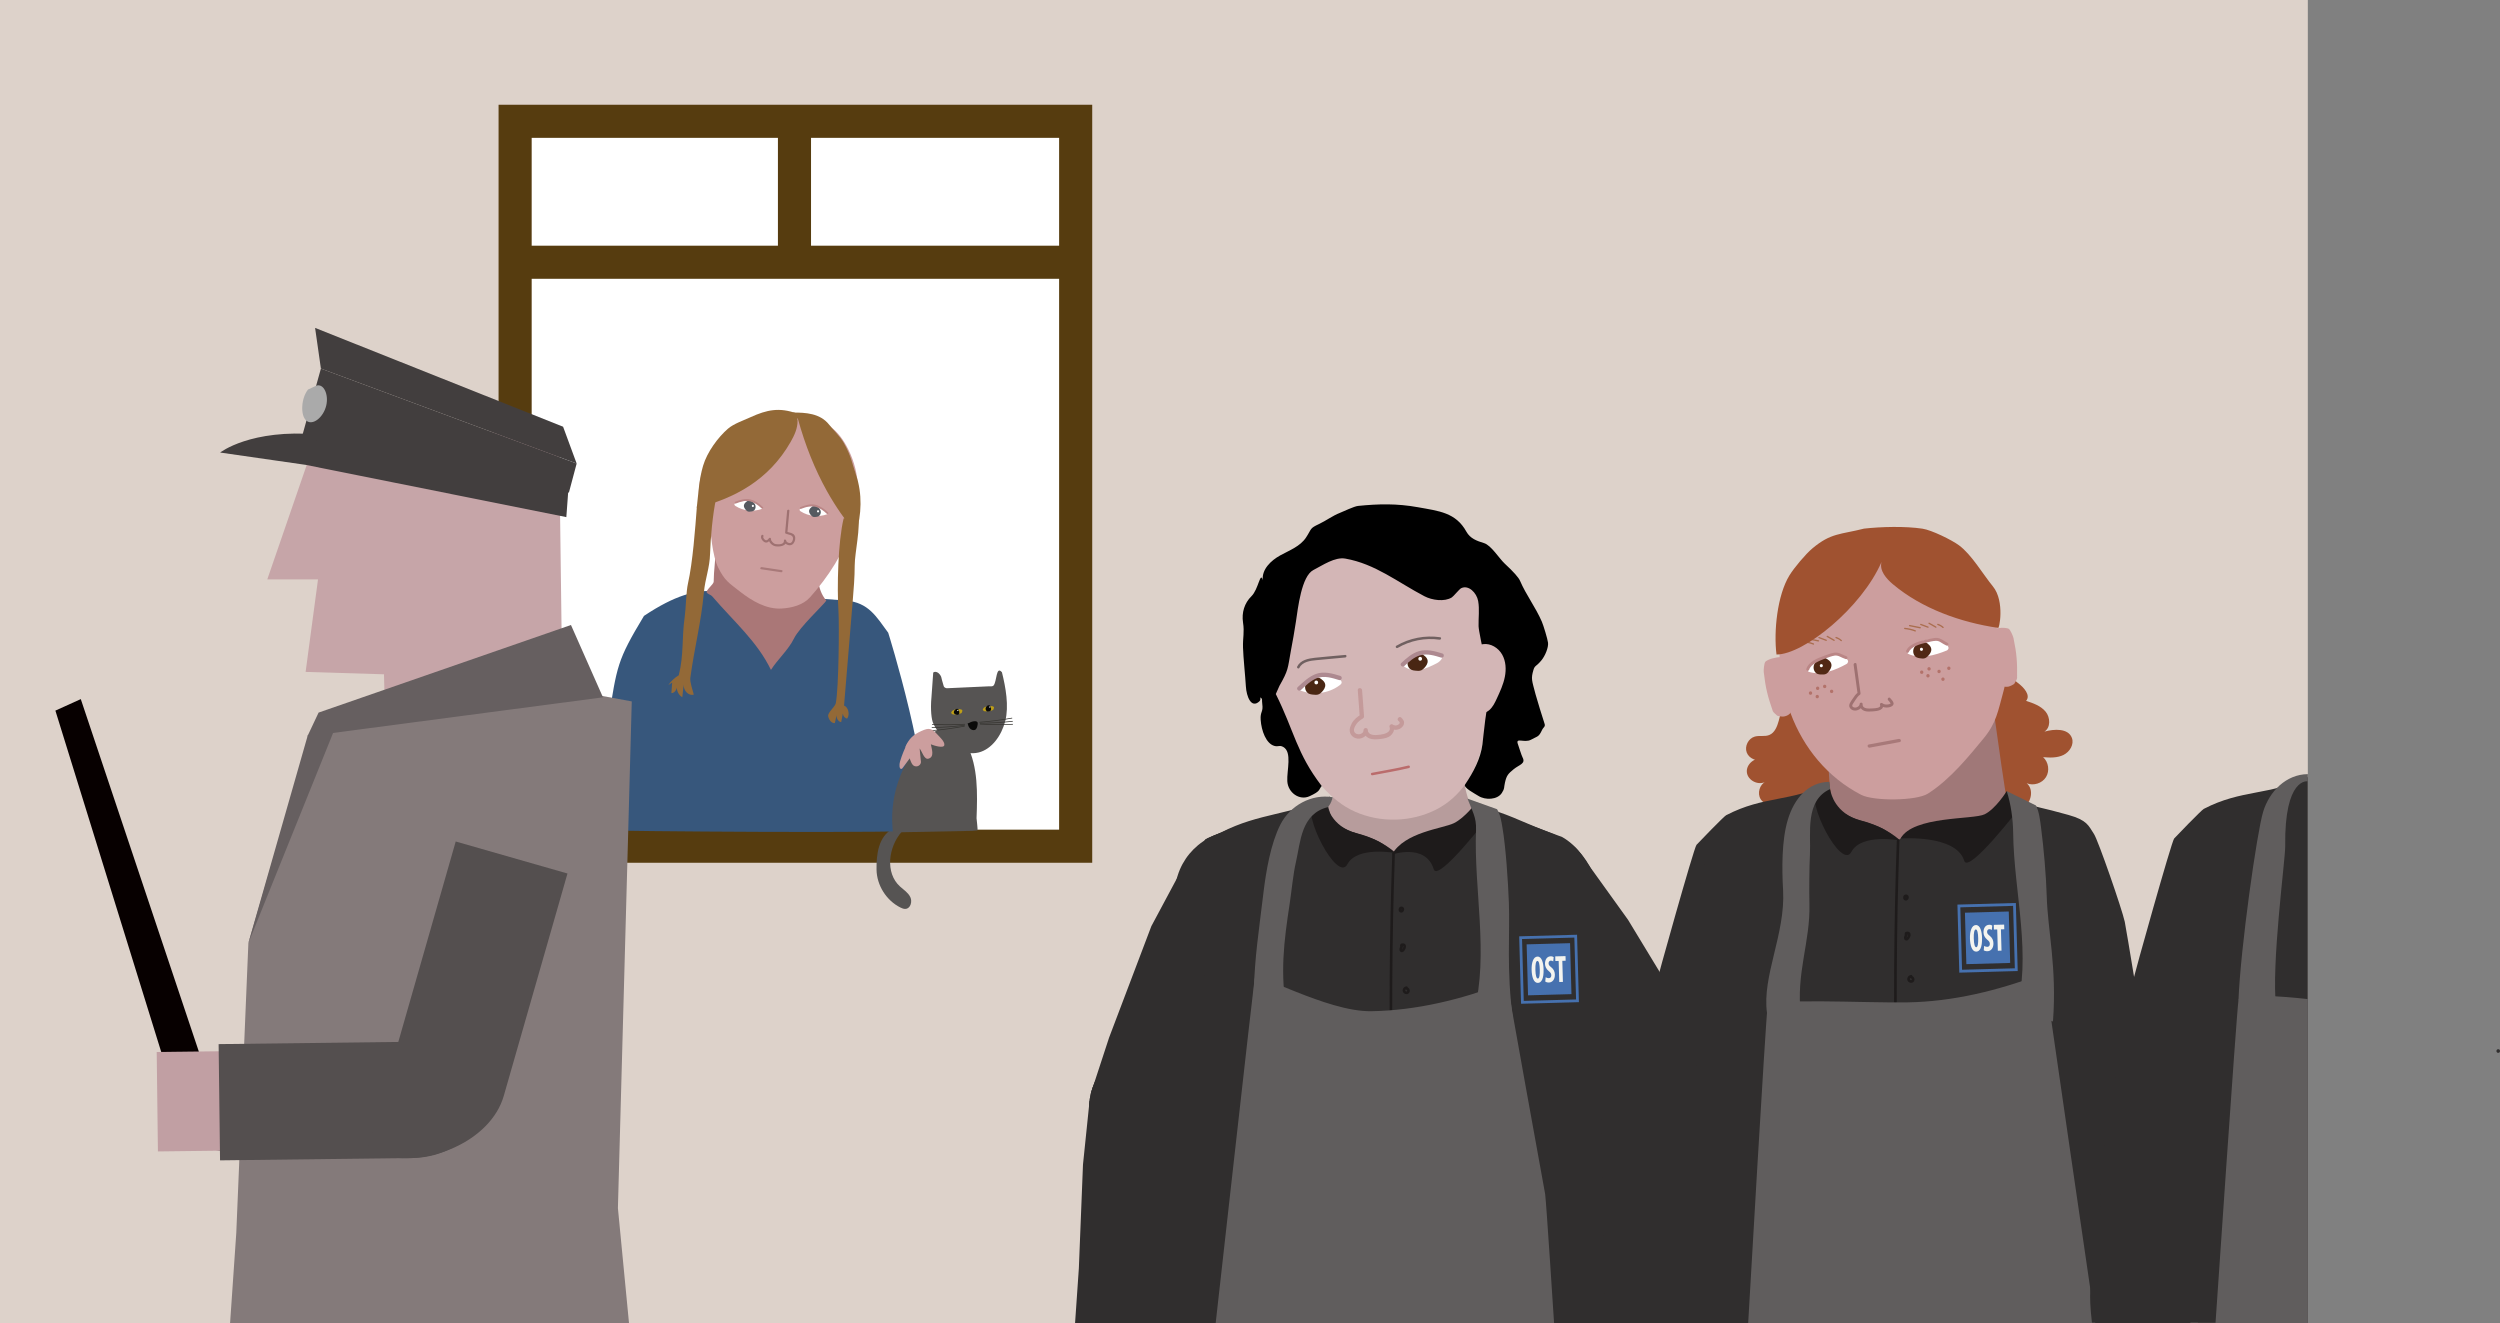 <?xml version="1.0" encoding="UTF-8"?>
<svg xmlns="http://www.w3.org/2000/svg" viewBox="0 0 2034.67 1076.87">
  <rect x="0" y="0" width="2034.67" height="1076.87" fill="#808080" stroke="none"/>
  <defs>
    <style>
      .cls-1 {
        fill: #995628;
      }

      .cls-2 {
        fill: #cc9e9e;
      }

      .cls-3 {
        fill: #37577c;
      }

      .cls-4 {
        fill: #a05230;
      }

      .cls-5 {
        fill: #544f4f;
      }

      .cls-6 {
        opacity: .67;
      }

      .cls-7 {
        fill: #994636;
      }

      .cls-8 {
        fill: #423e3e;
      }

      .cls-9, .cls-10 {
        fill: #fff;
      }

      .cls-11 {
        fill: #bc8b8b;
      }

      .cls-12 {
        fill: #9e7171;
      }

      .cls-13 {
        fill: #4a4848;
      }

      .cls-14 {
        opacity: .47;
      }

      .cls-15 {
        fill: #565453;
      }

      .cls-16 {
        fill: #4671af;
      }

      .cls-17 {
        fill: #f9f9f9;
      }

      .cls-18 {
        fill: #ba8686;
      }

      .cls-10 {
        stroke: #563c0f;
        stroke-width: 26.94px;
      }

      .cls-10, .cls-19, .cls-20, .cls-21 {
        stroke-miterlimit: 10;
      }

      .cls-19 {
        stroke: #353430;
        stroke-width: .6px;
      }

      .cls-19, .cls-20, .cls-21 {
        fill: none;
      }

      .cls-22 {
        fill: #ba6c6c;
      }

      .cls-23 {
        fill: #512814;
      }

      .cls-24 {
        fill: #302e2e;
      }

      .cls-25 {
        fill: #bf9f16;
      }

      .cls-26 {
        fill: #1e1b1b;
      }

      .cls-27 {
        fill: #ddd2ca;
      }

      .cls-28 {
        opacity: .66;
      }

      .cls-29 {
        fill: #a07878;
      }

      .cls-30 {
        fill: #c19fa3;
      }

      .cls-31 {
        fill: #c6a5a8;
      }

      .cls-32 {
        fill: #555a60;
      }

      .cls-20 {
        stroke-width: 2.29px;
      }

      .cls-20, .cls-21 {
        stroke: #4671af;
      }

      .cls-33 {
        fill: #d3b6b6;
      }

      .cls-34 {
        fill: #492613;
      }

      .cls-35 {
        fill: #665f60;
      }

      .cls-36 {
        fill: #ad8990;
      }

      .cls-37 {
        fill: #0a0a09;
      }

      .cls-38 {
        fill: #b79c9c;
      }

      .cls-39 {
        fill: #a77;
      }

      .cls-40 {
        fill: #aaa;
      }

      .cls-41 {
        fill: #936937;
      }

      .cls-42 {
        fill: #a87979;
      }

      .cls-43 {
        fill: #847a7a;
      }

      .cls-44 {
        fill: #070000;
      }

      .cls-45 {
        fill: #605d5d;
      }

      .cls-21 {
        stroke-width: 2.26px;
      }

      .cls-46 {
        fill: #f4f4ef;
      }

      .cls-47 {
        opacity: .5;
      }
    </style>
  </defs>
  <g id="Ebene_1" data-name="Ebene 1">
    <rect class="cls-27" width="1878.26" height="1076.87"/>
    <g>
      <rect class="cls-10" x="419.24" y="98.72" width="456.21" height="589.98"/>
      <line class="cls-10" x1="883.32" y1="213.43" x2="428.44" y2="213.43"/>
      <line class="cls-10" x1="646.6" y1="98.72" x2="646.6" y2="204.5"/>
    </g>
    <path class="cls-15" d="M726.41,674.61c-11.26,6.07-13.23,20.32-13.03,33.12.2,12.79,8.01,25.18,19.46,30.88,1.32.66,2.75,1.24,4.22,1.11,4.03-.37,5.57-5.95,3.82-9.59s-5.38-5.92-8.38-8.63c-12.25-11.06-9.48-32.09,1.35-44.54"/>
  </g>
  <g id="Ebene_5" data-name="Ebene 5">
    <path class="cls-3" d="M495.15,585.91c7.1-44.08,6.9-48.01,28.96-84.65,25.83-17.22,41.4-20.35,54.39-20.35l109.96,7.83c18.5,1.7,24.59,12.9,34.43,26.22,0,0,35.41,112.69,29.74,160.43-.38,3.24-261.42,1.05-262.7.26-2.48-1.52-2.81-39.91,5.22-89.74Z"/>
    <path class="cls-39" d="M582.41,446.87c-.07,9.57-1.49,17.04-1.57,26.61-.02,2.04-6.78,7.12-5.6,8.79,1.04,1.47,3.21,1.67,4.38,3.04,18.05,21.04,36.41,36.48,47.84,59.89,5.52-8.71,14.2-16.28,18.73-25.54s23.92-27.19,26.33-30.85c-8.21-9.62-7.18-22.64-7.55-35.28-.04-1.52-1.51-3.02-2.74-3.91-.91-.66,3.99-2.42,2.87-2.41-34.73.23-50.18-1.47-84.91-1.24"/>
    <path class="cls-2" d="M642.96,342.14c-1.67-.5-3.33-1.01-5-1.51,12.82-.86,26.63-.84,37.3,6.33,6.76,4.55,11.51,11.53,15.15,18.82,20.2,40.47-1.31,87.13-31.21,120.4-5.6,6.23-14.72,8.61-23.08,9.09-12.41.71-23.97-6.1-33.78-13.73-9.31-7.25-12.46-8.92-17.76-19.47-4.94-9.83-6-28.35-7.63-39.23-1.18-7.92-8.58-15.26-8.21-23.26.85-18.43,10.48-36.31,25.58-46.91,15.1-10.6,35.35-13.56,52.75-7.44"/>
    <path class="cls-12" d="M619.7,435.68c-1.12,1.89.52,4.32,2.13,5.35,2.26,1.45,3.94-.22,5.44-1.81l-1.54-.9c-.54,3.04,2.87,5.98,5.61,6.33,3.22.42,9-.12,8.52-4.69-.12-1.17-1.97-1.18-1.85,0,.21,1.97,1.85,3.33,3.73,3.72,2.29.47,3.99-.76,4.91-2.82.86-1.92.97-4.68-.84-6.11-1.58-1.25-3.67-1.26-5.44-2.04l.46.8c.54-5.94,1.08-11.88,1.62-17.82.11-1.18-1.74-1.17-1.85,0-.54,5.94-1.08,11.88-1.62,17.82-.03.29.19.68.46.8,2.19.97,6.12.81,5.97,4.06-.06,1.38-.89,3.49-2.49,3.59-1.14.07-2.92-.68-3.06-1.98h-1.85c.35,3.24-4.43,3.19-6.59,2.85-1.08-.17-1.83-.65-2.55-1.43-.54-.59-1.52-1.7-1.37-2.57s-.86-1.62-1.54-.9c-.74.78-1.63,2.22-2.87,1.7-.86-.36-2.39-2.01-1.8-3s-.99-1.95-1.59-.93h0Z"/>
    <path class="cls-9" d="M620.41,413.04c-5.23-5.25-13.31-6.57-20.69-4.2-1.07.34-2.29,1.11-1.96,2.07.14.42.56.72.97.98,6.13,3.95,14.65,4.84,21.54,2.23"/>
    <path class="cls-32" d="M608.34,407.7c1.52-.21,2.23-.26,3.63.38s2.59,1.93,2.92,3.53c.33,1.61-.36,3.49-1.75,4.22-.55.29-1.16.38-1.76.47-1.01.16-2.08.3-3-.15-.51-.25-.94-.67-1.33-1.1-.92-1.01-1.78-2.32-1.62-3.74.19-1.63,1.62-2.73,2.91-3.61"/>
    <path class="cls-9" d="M612.73,412.66c1.16,0,1.16-1.8,0-1.8s-1.16,1.8,0,1.8h0Z"/>
    <path class="cls-18" d="M620.93,412.69c-2.85-2.77-6.3-5.21-10.19-6.21-4.21-1.08-8.37.36-12.29,1.83-.92.34-.52,1.83.41,1.48,3.64-1.36,7.56-2.84,11.47-1.83,3.64.94,6.85,3.23,9.51,5.81.71.69,1.79-.4,1.08-1.08h0Z"/>
    <path class="cls-9" d="M673.46,417.41c-5.23-5.25-13.31-6.57-20.69-4.2-1.07.34-2.29,1.11-1.96,2.07.14.42.56.72.97.98,6.13,3.95,14.65,4.84,21.54,2.23"/>
    <path class="cls-32" d="M661.4,412.06c1.52-.21,2.23-.26,3.63.38s2.59,1.93,2.92,3.53c.33,1.61-.36,3.49-1.75,4.22-.55.29-1.16.38-1.76.47-1.01.16-2.08.3-3-.15-.51-.25-.94-.67-1.33-1.1-.92-1.01-1.78-2.32-1.62-3.74.19-1.63,1.62-2.73,2.91-3.61"/>
    <path class="cls-9" d="M665.78,417.03c1.16,0,1.16-1.8,0-1.8s-1.16,1.8,0,1.8h0Z"/>
    <path class="cls-18" d="M673.98,417.06c-2.85-2.77-6.3-5.21-10.19-6.21-4.21-1.08-8.37.36-12.29,1.83-.92.34-.52,1.83.41,1.48,3.64-1.36,7.56-2.84,11.47-1.83,3.64.94,6.85,3.23,9.51,5.81.71.69,1.79-.4,1.08-1.08h0Z"/>
    <path class="cls-42" d="M636.26,464c-5.45-.82-10.91-1.63-16.36-2.45-1.13-.17-1.62,1.56-.48,1.74,5.45.82,10.91,1.63,16.36,2.45,1.13.17,1.62-1.56.48-1.74h0Z"/>
    <g>
      <path class="cls-15" d="M758.1,567.3c-.99,10.4.03,18.66,1.53,21.67,1.62,3.25,1.51,3.14,3.56,6.02,8.26,11.59,20.89,20.56,33.37,17.41,10.42-2.63,18.49-13.46,21.6-25.62s.33-27.45-2.71-39.63c-4.88-5.71-4.07,7.53-6.79,10.72-.86,1.01-2.34.64-3.54.69-11.36.52-22.72,1.04-34.08,1.56-.36.02-.74.03-1.09-.1-1-.38-1.73-.74-1.99-1.95-.41-1.86-.91-2.75-1.32-4.61-.49-2.24-.53-2.89-1.83-4.61s-3.68-2.76-5.29-1.46"/>
      <path class="cls-15" d="M762.72,594.27c-2.39,1.31-4.65,2.9-6.83,4.65-20.04,16.06-31.82,45.75-29.52,74.45.1,1.19.23,3.87.3,4.11,0,0,47.52-1,64.52-1.28.49,0,4.32-.36,4.32-.36.44-.49-.76-9.19-.73-9.91.77-20.26,1.25-41.89-7.61-59.2"/>
      <path class="cls-37" d="M787.51,588.7c.35,1.48.83,2.99,1.86,4.12s2.7,1.79,4.12,1.23c1.96-.77,2.44-5.14,2.23-5.87-.61-2.19-5.31-.99-7.01.26"/>
      <path class="cls-25" d="M774.99,578.52c2.31-1.49,4.91-1.87,7.36-1.09.4.13.87.44.89,1.07.01.61-.47,1.69-.84,1.9-1.93,1.06-3.9.95-5.94,1.1-.93.07-2.09-.23-2.35-1.62"/>
      <path class="cls-25" d="M800.71,575.97c2.31-1.49,4.91-1.87,7.36-1.09.4.13.87.44.89,1.07.01.61-.47,1.69-.84,1.9-1.93,1.06-3.9.95-5.94,1.1-.93.07-2.09-.23-2.35-1.62"/>
      <path class="cls-37" d="M779.92,577.08c-1.42-.66-3.23.47-3.58,2.25-.07.34-.08.71.04,1.02.19.5.65.74,1.08.93.62.29,1.27.58,1.93.5s1.34-.65,1.38-1.45c.07-1.27-.29-2.18-.85-3.26"/>
      <path class="cls-37" d="M805.75,574.16c-1.42-.66-3.23.47-3.58,2.25-.07.34-.08.71.04,1.02.19.5.62,1.33,1.04,1.52.62.29,1.31-.01,1.97-.09s1.34-.65,1.38-1.45c.07-1.27-.29-2.18-.85-3.26"/>
      <path class="cls-19" d="M797.09,587.81c8.94-.67,17.85-1.8,26.69-3.39"/>
      <path class="cls-19" d="M797.44,588.61c8.96-.07,17.91-.59,26.81-1.58"/>
      <path class="cls-19" d="M797.53,589.31c8.95.52,17.91.57,26.84.17"/>
      <path class="cls-19" d="M785.41,589.44c-8.95.49-17.91.52-26.84.08"/>
      <path class="cls-19" d="M785.14,590.28c-8.91,1.09-17.86,1.72-26.8,1.89"/>
      <path class="cls-19" d="M785.12,590.99c-8.85,1.67-17.75,2.88-26.67,3.64"/>
      <path class="cls-17" d="M779.55,578.76c.69,0,.69-1.06,0-1.06s-.69,1.06,0,1.06h0Z"/>
      <path class="cls-17" d="M805.58,575.97c.69,0,.69-1.06,0-1.06s-.69,1.06,0,1.06h0Z"/>
    </g>
    <path class="cls-41" d="M649.1,342.33c.13,6.28-2.63,12.06-5.57,17.23-17.74,31.21-45.94,46.22-76.47,53.71,1.41-11.9,1.8-22.84,5.14-34.15,3.34-11.31,12.21-23.23,20.25-30.21,4.65-4.04,12.98-6.89,18.33-9.34,13.53-6.2,23.53-8.09,37.41-3.17"/>
    <path class="cls-41" d="M649.5,341.26c5.7,20.64,13.48,40.47,23.54,58.46,6.9,12.33,14.85,23.76,23.55,34.25,4.77-14.8,5.22-32.55.18-47.22-3.08-8.98-3.9-15.52-10.07-26.34-2.82-4.94-8.58-10.63-12.03-14.94-7.3-9.13-18.98-9.72-29.44-9.71"/>
    <path class="cls-41" d="M567.18,412.17c-1.35,17.81-3.37,45.49-7.27,62.73-1.53,6.75-1.64,20.06-2.62,26.96-2.57,17.95-.58,30.23-4.84,47.7-3.26,1.92-6.19,4.65-8.55,7.99,1.06-.7,2.12-1.39,3.18-2.09-.22,2.87-.44,5.74-.67,8.61,2.49.16,4.77-2.9,4.39-5.91-.34,3.82,1.59,7.78,4.51,9.25.37-3.43.74-6.85,1.11-10.28-.3,5.04,4.23,9.54,8.22,8.17-.82-3.31-3.28-10.27-2.81-13.68,3.38-24.81,8.75-44.61,11.03-69.36,1.08-11.72,4.76-19.94,5.05-31.72.28-11.79,2.21-33.12,4.97-45.08-1.74-.79-5.23,2.03-6.67,3.45"/>
    <path class="cls-41" d="M698.21,418.68c2.48,10.1-2.57,30.97-2.59,41.51-.02,9.65-.82,19.27-1.61,28.87-2.35,28.4-4.71,56.79-7.06,85.19,3.46,1.2,4.92,7.31,2.53,10.58-1.74-.21-3.28-1.97-3.55-4.08-.43,2.32-.87,4.64-1.3,6.96-2.53-.18-4.46-3.79-3.57-6.68-.53,2.49-1.07,4.98-1.6,7.47-2.56.31-4.81-2.5-5.42-5.54s5.58-7.61,6.19-10.66c2.46-12.42,2.82-64.44,2.18-74.42-1.27-19.71-.4-56.95,4.19-75.92"/>
    <path class="cls-2" d="M738.36,613.9c2.13,2.32,2.42,5.68,4.19,8.21,2.04,2.92,6.62,1.72,7.01-1.82l-1.11-11.15c2.11,2.69,3.72,9.14,7.04,8.35,5.48-1.3,2.63-8.36,2.09-11.74,2.56,1.08,10.31,3.48,10.96.78s-3.61-6.56-5.48-8.61c-4.81-5.27-6.82-5.89-13.31-2.92-6.48,2.97-9.82,6.08-12.78,12.57"/>
    <path class="cls-2" d="M738.81,604.37c-2.54,4.73-4.68,9.95-6.33,15.49-.66,2.23-.68,5.92.95,5.96.67.02,1.23-.74,1.71-1.46,1.4-2.08,4.61-6.12,6.02-8.2"/>
  </g>
  <g id="Ebene_4" data-name="Ebene 4">
    <polygon class="cls-44" points="45.08 578.35 140.65 886.59 143.42 921 153.99 933.68 182.05 936.62 185.79 900.89 170.71 882.37 65.75 568.98 45.08 578.35"/>
    <polygon class="cls-31" points="269.4 321.06 217.54 471.53 258.82 471.53 248.73 546.86 312.51 548.79 325.82 587.33 457.41 540.73 455.13 364.64 269.4 321.06"/>
    <polygon class="cls-31" points="312.51 548.79 456.53 513.04 449.35 574.72 313.21 575.42 312.51 548.79"/>
    <polygon class="cls-43" points="187.25 1076.87 192.3 1003.51 202.15 767.48 251.53 599.77 403.26 550.36 514.17 570.86 502.9 983.27 511.93 1076.87 187.25 1076.87"/>
    <polygon class="cls-35" points="250.18 599.27 259.29 579.95 464.69 508.66 490.74 567.53 250.18 599.27"/>
    <polygon class="cls-35" points="274.31 588.56 202.15 767.48 250.48 598.46 274.31 588.56"/>
    <path class="cls-8" d="M248.55,378.3l-69.38-9.99s24.7-19.45,79.9-14.72,203.95,38.9,203.95,38.9l-2.1,28.38-212.36-42.58Z"/>
    <polyline class="cls-8" points="245.4 356.75 261.17 299.98 469.32 377.25 463.01 400.91 256.44 358.33"/>
    <polygon class="cls-8" points="261.17 299.98 256.44 266.87 458.28 347.29 469.32 377.25 261.17 299.98"/>
    <path class="cls-40" d="M257.48,313.88c5.93-1.97,10.16,7.1,8.05,16.11-2.33,9.93-11.25,16.7-16.24,12.33-5-4.37-4.22-18.27,1.41-25.31"/>
    <rect class="cls-30" x="128.03" y="855.7" width="75.69" height="80.95" transform="translate(-10.94 2.1) rotate(-.7)"/>
    <path class="cls-5" d="M244.73,782.15h24.18c38.87,0,70.43,31.56,70.43,70.43v156.64h-94.61v-227.07h0Z" transform="translate(1184.08 592.73) rotate(89.3)"/>
    <path class="cls-5" d="M309.6,939.91l-9.92-6.43,71.21-248.61,90.96,26.05-51.82,180.9c-10.71,37.4-63.04,58.8-100.44,48.09Z"/>
  </g>
  <g id="Ebene_2" data-name="Ebene 2">
    <path class="cls-38" d="M1082.31,594.89c1.84,23.92,7.66,52.74-1.36,60.55-8.36,7.24.15,6.33,5.69,15.9,5.31,9.17,14.33,42.53,24.62,45.07,16.03,3.97,8.29,18.12,24.76,19.29,11.93.84,51.51-40.66,60.06-49.03,3.33-3.26,5.67-7.7,5.75-12.36.08-4.69,2.82-8.61-.33-12.09-12.12-13.38-11.76-47.04-13.07-63.24"/>
    <polygon class="cls-24" points="1285.26 693.29 1325.01 748.6 1362.52 810.44 1393.46 878.28 1312.14 921.46 1195.38 743.18 1285.26 693.29"/>
    <circle class="cls-24" cx="1246.29" cy="727.95" r="51.94"/>
    <ellipse class="cls-24" cx="1353.07" cy="900.42" rx="46.83" ry="45.61" transform="translate(249.5 2093.6) rotate(-80.88)"/>
    <circle class="cls-24" cx="1008.11" cy="727.95" r="51.94"/>
    <ellipse class="cls-24" cx="932.17" cy="901.73" rx="45.61" ry="46.83" transform="translate(-188.8 249.44) rotate(-13.85)"/>
    <polygon class="cls-24" points="965.54 700.53 937.05 753.78 902.66 844.46 888.03 889.13 974.7 919.33 1062.84 736.61 965.54 700.53"/>
    <path class="cls-24" d="M1309.04,1076.87c.23-6.82-5.62-278.88-5.71-287.5-.1-9.64-2.98-14.77-5.11-24.25-2.42-10.8,2.23-21.34-2.36-31.69-2.84-6.4,1.6-18.09-1.23-24.49-2.45-5.54-5.12-9.16-8.46-14.25-4.48-6.84-12.36-12.24-28.89-18.69-23.09-9-26.72-12.39-56.72-21.25l-.66,3.9c-1.77,13.82-4.99,18.41-9.11,32.07-2.25,7.47-3.72,14.73-4.55,22.36-.93,8.6-5,16.76-9.02,24.78-5.51,10.98-11.06,22.02-18.69,32.17-6.93,9.21-15.48,17.56-23.51,26.19-10.82-11.33-19.31-24.23-25.53-37.57-12.28-26.33-19.04-52.25-22.48-80.2-1.1-8.97-6.12-18.39-7.11-27.79l2.65-2.55c-31.24,15.22-57.85,13.38-88.51,29.31-1.85.96-11.84,4.46-13.09,5.9-2.17,2.5-9.78,13.07-10.31,16.07-3.6,20.54-.03,222.27,0,250.76.09,83.23-13.16,77.42-7.42,126.69h345.81Z"/>
    <path class="cls-24" d="M1302.11,818.05c-1.58-16.1-1.63-95-5.05-105.62-2.96-9.2-13.32-24.37-25.72-31.23l-68.61-25.38c-13.76,20.84-54.24,22.51-66.56,36.87-1,1.16-2.77,1.2-3.8.06-17.22-18.84-42.83-8.4-53.95-36.64-46.35,13.39-51.84,5.48-97.46,27.22-2.53,1.2-5.46,46.91-7.04,49.29-2.73,4.13,7.12,55.33,6.43,60.31-13.46,96.86-9.17-7.69-8.57,88.48,100.48,14.4,319.64,27.84,319.62.46-.01-15.97,12.48-45.87,10.72-63.83Z"/>
    <path class="cls-26" d="M1132.85,695.52s27.38-9.56,34.01,11.93c3.42,11.11,45.46-43.71,45.46-43.71l-11.09-10.3s-8.86,12.05-17.92,16.5c-9.06,4.45-40.39,7.19-50.45,25.58Z"/>
    <path class="cls-26" d="M1135.88,694.3s-31.34-6.02-39.34,9.16c-8.01,15.18-37.53-41.46-27.87-50.99,9.66-9.53,11.25,2.73,11.25,2.73,0,0,3.29,17.69,24.13,22.91,20.85,5.22,31.83,16.18,31.83,16.18Z"/>
    <path class="cls-26" d="M1133.11,694.69c-.59,16.88-1.06,33.76-1.41,50.65s-.58,33.61-.69,50.41c-.06,9.57-.09,19.14-.07,28.7,0,1.39,2.17,1.39,2.16,0-.02-16.89.07-33.78.28-50.67s.55-33.61,1-50.41c.26-9.56.55-19.13.89-28.69.05-1.39-2.12-1.39-2.16,0h0Z"/>
    <path class="cls-45" d="M989.4,1076.87s30.4-271.83,31.66-280.08c1.12-7.31,58.26,26.79,94.98,26.2s73.03-9.5,107.66-22.65c1.91-.72,2.77-5.11,2.75-3.05-.03,3.95,30.81,172.53,31.1,174.52.88,5.91,7.26,105.06,7.26,105.06h-275.43Z"/>
    <path class="cls-45" d="M1020.38,806.9c1.04-29.86,3.71-45.44,7.91-80.41,2.08-17.3,5.88-39.83,13.76-55.38,7.88-15.54,25.4-25.18,42.58-22.27-1.15,5.6-4.02,8.09-4.02,8.09-21.82,5.45-22.12,28.41-25.91,44.75-2.29,9.91-3.54,23.67-5.06,33.73-4.58,30.32-8.3,56.84-1.87,91.28-12.32,1.47-27.63-2.34-26.76-14.71"/>
    <path class="cls-45" d="M1218.4,658.58c2.81,4.71,3.5,9.74,4.41,15.08,2.71,15.82,4.57,43.76,5.22,60.99.95,25.4-2.07,54.73,3.29,94.84.59,4.41-8.36-19.69-10.63-15.87-5.89,9.91-9.43,10.18-20.93,9.44,12.01-46.61-.35-99.4,1.53-147.49.42-10.81-3.2-15.43-6.94-25.58"/>
    <rect class="cls-16" x="1243" y="768.16" width="35.36" height="41.5" transform="translate(-21.23 34.99) rotate(-1.58)"/>
    <rect class="cls-21" x="1238.26" y="762.59" width="44.85" height="52.64" transform="translate(-21.23 34.99) rotate(-1.58)"/>
    <g>
      <path class="cls-46" d="M1256.27,788.74c.22,7.89-1.74,11.14-4.63,11.22-3.45.1-4.96-4.89-5.11-10.63-.16-5.72,1.36-10.71,4.74-10.8,3.68-.1,4.87,5.42,5,10.22ZM1249.61,789.29c.13,4.75.84,7.16,2.04,7.13s1.64-3.16,1.53-7.4c-.1-3.69-.6-6.99-1.94-6.96-1.18.03-1.75,2.74-1.63,7.23Z"/>
      <path class="cls-46" d="M1257.99,795.36c.63.47,1.69.77,2.53.75,1.4-.04,2.07-1.06,2.03-2.43-.04-1.49-.75-2.24-2.08-3.34-2.13-1.7-2.98-3.87-3.04-5.77-.09-3.36,1.46-6.19,4.65-6.28,1.01-.03,1.97.33,2.42.69l-.38,3.51c-.44-.36-1.11-.68-1.96-.66-1.27.04-1.85,1.11-1.82,2.21.03,1.26.51,1.9,2.19,3.21,2.07,1.61,2.86,3.71,2.92,5.91.11,3.85-1.89,6.41-4.86,6.49-1.23.03-2.43-.36-2.95-.76l.33-3.53Z"/>
      <path class="cls-46" d="M1268.54,782.07l-2.69.07-.1-3.77,8.38-.23.1,3.77-2.71.07.47,17.16-2.97.08-.47-17.16Z"/>
    </g>
    <path class="cls-26" d="M1140.52,737.79c-.54.01-1.01.21-1.42.56-.32.28-.52.66-.67,1.06-.27.72-.2,1.65.21,2.31.27.45.67.75,1.16.93.4.15.91.16,1.32,0,.51-.19.89-.5,1.2-.93.21-.29.37-.65.44-1.01.09-.46.11-.97-.05-1.42-.19-.52-.53-1-1.05-1.24-.27-.12-.53-.19-.83-.11-.25.07-.52.26-.65.5-.13.25-.2.56-.11.83.08.25.25.53.5.65.08.04.16.08.23.14l-.22-.17c.07.05.12.11.18.18l-.17-.22c.05.07.1.15.14.23l-.11-.26c.04.11.07.22.09.34l-.04-.29c.02.15.02.3,0,.44l.04-.29c-.02.17-.07.33-.14.49l.11-.26c-.06.14-.14.27-.23.39l.17-.22c-.07.09-.16.18-.25.25l.22-.17c-.08.06-.16.11-.26.15l.26-.11c-.08.03-.17.06-.26.07l.29-.04c-.09.01-.17,0-.26,0l.29.04c-.1-.01-.19-.04-.28-.07l.26.11c-.08-.04-.16-.08-.23-.13l.22.17c-.07-.05-.13-.12-.18-.18l.17.22c-.07-.09-.12-.19-.17-.29l.11.26c-.05-.12-.08-.25-.1-.38l.04.29c-.02-.17-.02-.34,0-.51l-.04.29c.02-.16.06-.32.13-.47l-.11.26c.05-.11.11-.22.18-.32l-.17.22c.06-.08.14-.16.22-.22l-.22.17c.07-.05.14-.1.22-.13l-.26.11c.08-.03.17-.06.26-.07l-.29.04s.09,0,.13,0c.28,0,.56-.12.76-.32.19-.19.33-.5.32-.76-.03-.57-.48-1.1-1.08-1.08h0Z"/>
    <path class="cls-26" d="M1139.84,769.57c.1.18-.03-.17,0,.01,0,.03.01.07.03.1.03.11-.02-.1-.02-.11,0,.02-.01.2,0,.22,0,0,.04-.22.01-.1-.01.06-.02.12-.04.18-.01.04-.12.45-.15.45,0,0,.09-.19.03-.07-.02.04-.03.07-.05.11-.04.09-.08.17-.12.26-.31.64-.57,1.23-.59,1.96-.02.67.18,1.38.66,1.86.63.63,1.66.7,2.4.22.66-.42,1.12-1.12,1.51-1.78.42-.71.72-1.48.79-2.31.06-.75-.18-1.63-.73-2.17-.46-.44-1.07-.65-1.7-.67-.66-.02-1.32.2-1.82.63-.54.46-.76,1.26-.51,1.93.19.53.74.95,1.33.76.52-.17.96-.76.76-1.33-.01-.04-.02-.09-.04-.13-.07-.15.05.18.02.16-.01,0,0-.1,0-.12.04.2-.05.29-.01.16.03-.11-.15.27-.06.14.02-.02.04-.05.05-.08.04-.1-.21.21-.09.12.03-.02.06-.05.09-.08-.17.21-.2.13-.09.08.02-.01.05-.03.07-.04.1-.06.17-.01-.1.04.03,0,.07-.02.1-.04.07-.02.15-.03.22-.05.13-.03-.31.02-.13.02.05,0,.09,0,.14,0s.09,0,.14,0c.16,0-.16-.02-.15-.02.08,0,.17.04.25.06.1.03.13.1-.11-.05.03.02.07.03.1.05s.06.04.1.06c.15.09-.18-.19-.08-.06.02.02.07.08.09.1-.25-.14-.12-.2-.09-.11,0,.02.09.15.08.15,0,0-.08-.22-.02,0,0,.02.06.17.04.18.03-.02-.02-.25,0-.03,0,.1.04.33-.01.42l.02-.14c0,.05-.02.1-.03.15-.01.06-.03.13-.05.19-.04.13-.08.25-.13.38-.06.16.12-.23,0,0-.03.06-.06.12-.09.19-.07.14-.14.27-.22.4-.14.24-.3.48-.46.7l-.02.03c-.07.09-.06.08.03-.04,0,.04-.09.11-.12.14-.04.05-.09.09-.13.13-.15.16.17-.09,0,0l-.06.04c-.1.05-.08.05.07-.02l-.07.02c-.09.02-.09.02,0,0h.07c-.13-.02-.09-.01.11.01-.04-.02-.19-.08-.01.01s.03.01,0,0c-.16-.1.19.16.09.07-.12-.11.07-.02.06.09,0-.02-.07-.12-.09-.15-.07-.11.09.28.04.09-.01-.04-.03-.08-.04-.13s-.01-.09-.03-.13c.08.28.02.2.02.09,0-.1,0-.19,0-.29,0-.05.01-.1.01-.15,0,.33-.02.13,0,.03s.06-.2.09-.3c.07-.21-.13.28-.01.03.04-.07.07-.14.1-.21.17-.35.34-.7.48-1.07.3-.77.32-1.61-.09-2.35-.27-.5-1-.7-1.48-.39-.5.33-.68.95-.39,1.48h0Z"/>
    <path class="cls-26" d="M1144.66,802.7c-.41.05-.73.13-1.1.3-.28.12-.52.3-.76.49-.49.39-.82.91-1.05,1.49-.44,1.09-.16,2.43.72,3.22.81.74,2.04,1.13,3.1.76.59-.21,1.08-.57,1.42-1.1.28-.44.42-1,.41-1.52,0-1.21-.75-2.44-1.98-2.74-.55-.13-1.2.17-1.33.76s.17,1.19.76,1.33c.06.02.31.11.11.02s.03.03.08.06c.14.09-.21-.19-.09-.07.02.02.05.04.07.07.09.09.19.29,0-.02.04.06.08.11.11.17.02.04.04.07.06.11.08.15-.1-.27-.04-.1.05.15.09.29.11.45l-.04-.29c.02.18.02.36,0,.55l.04-.29c-.01.08-.03.15-.05.22-.03.12-.16.32.02,0-.04.07-.07.13-.11.2-.02.03-.04.06-.06.08.17-.27.13-.16.06-.09-.02.03-.05.05-.07.07-.13.13.09-.08.1-.07,0,0-.22.13-.23.14-.14.08.23-.08.11-.05-.04.01-.07.03-.11.04-.09.03-.17.04-.26.06l.29-.04c-.18.02-.36.02-.54,0l.29.04c-.11-.02-.21-.04-.31-.07-.04-.01-.09-.03-.13-.04-.1-.03-.19-.11.09.04-.09-.05-.18-.09-.26-.14-.01,0-.13-.09-.13-.09,0,0,.25.21.08.05-.07-.06-.13-.12-.19-.19-.16-.18.08.13.04.06-.03-.05-.06-.09-.09-.13-.02-.04-.04-.08-.06-.12-.09-.16.09.26.04.09-.03-.11-.06-.22-.08-.34l.04.29c-.02-.17-.02-.34,0-.51l-.04.29c.02-.12.04-.24.07-.35.01-.05.03-.1.05-.15.06-.17-.13.27,0,.02.05-.09.1-.18.16-.27.16-.23-.13.14-.01,0,.04-.04.07-.08.11-.12s.07-.07.11-.11c.03-.03.22-.18.05-.05s.03-.02.06-.04c.04-.03.09-.06.13-.08.05-.03.11-.06.16-.08.08-.04.03-.02-.14.06.03-.01.07-.02.1-.04.12-.04.24-.07.36-.09l-.29.04h.05c.3-.05.54-.1.76-.32.19-.19.33-.5.32-.76s-.1-.57-.32-.76c-.2-.18-.49-.35-.76-.32h0Z"/>
    <path class="cls-24" d="M1303.04,895.3l3.13,181.57h106.41l-3.15-28.98s-2.92-54.19-2.4-70.79l-8.26-79.85-95.72-1.95Z"/>
    <ellipse class="cls-24" cx="1353.07" cy="900.42" rx="46.83" ry="45.61" transform="translate(249.5 2093.6) rotate(-80.88)"/>
    <ellipse class="cls-24" cx="932.17" cy="901.73" rx="45.61" ry="46.83" transform="translate(-188.8 249.44) rotate(-13.85)"/>
    <path class="cls-24" d="M975.36,958.02l2.48-54.78-91.08-7.29-5.35,51.82-3.37,84.52-3.08,44.57h100.7l1.04-37.57"/>
    <path class="cls-13" d="M1115.13,627.28h45.11c3.59,0,3.6-5.58,0-5.58h-45.11c-3.59,0-3.6,5.58,0,5.58h0Z"/>
    <path class="cls-33" d="M1096.84,442.88c-23.91,1.44-39.37,2.59-52.34,22.74-4.91,7.63-13.28,33.25-15.15,42.13-2.98,14.16-7.11,31.63-3.42,45.63,5.72,21.67,16.63,41.42,30.04,60.44,12.92,18.32,26.19,37.57,46.66,46.71,20.85,9.31,45.88,8.68,66.23-1.67,20.35-10.34,32.86-30.65,37.63-52.97,2.4-11.23,5-22.38,4.85-33.86-.32-23.77-.64-47.54-.96-71.31-.13-9.73-.41-20-5.49-28.3-6.88-11.25-20.58-15.92-33.18-19.78-14.98-4.59-30.52-9.22-46.06-7.25"/>
    <path class="cls-22" d="M1117.03,630.98c9.92-1.97,19.91-3.46,29.73-5.92,1.3-.33.75-2.33-.55-2.01-9.82,2.46-19.81,3.95-29.73,5.92-1.31.26-.76,2.27.55,2.01h0Z"/>
    <g class="cls-28">
      <path class="cls-11" d="M1138.01,586.59c.41.42,1.29,1.09,1.2,1.75s-.95,1.32-1.47,1.61c-1.37.79-2.98.62-4.25-.26s-3.1.57-2.59,1.99c1.63,4.49-4.65,5.95-7.73,6.27-2.24.23-4.69.6-6.88-.08-1.64-.51-3.11-1.82-3.04-3.64h-3.52c.1,3.77-6.13,4.66-7.54,1.29-.82-1.96.59-4.55,1.67-6.12,1.35-1.98,3.39-3.5,5.43-4.72.5-.3.92-.91.87-1.52-.47-6.25-.93-12.49-1.4-18.74-.07-.89-.13-1.78-.2-2.67-.17-2.25-3.69-2.26-3.52,0,.47,6.25.93,12.49,1.4,18.74.07.89.13,1.78.2,2.67l.87-1.52c-3.01,1.8-5.83,4.18-7.47,7.32s-2.44,6.67-.09,9.53c1.99,2.42,5.29,3.26,8.24,2.26s5.15-3.38,5.06-6.52c-.06-2.27-3.43-2.26-3.52,0-.12,2.83,1.8,5.35,4.3,6.52,2.98,1.4,6.38,1.03,9.55.68,2.97-.32,6.08-.89,8.39-2.95,2.12-1.89,3.33-4.97,2.33-7.73l-2.59,1.99c2.6,1.81,6.28,1.6,8.72-.38,1.2-.97,2.32-2.5,2.33-4.11.02-1.69-1.14-3.01-2.26-4.14-1.59-1.62-4.08.87-2.49,2.49h0Z"/>
    </g>
    <path class="cls-9" d="M1057.71,561.69c10.59,4.48,23.52,2.87,32.7-4.07.61-.46,1.23-.99,1.44-1.72.47-1.67-1.43-3-3.06-3.59-11.31-4.06-23.56-1.7-31.31,7.48"/>
    <path class="cls-9" d="M1141.32,541.08c5.72-8.01,18.03-9.54,28.21-9.15,1.23.05,2.59-.12,3.52.68,2.42,2.05-.77,5.69-3.59,7.14-4.51,2.31-9.11,4.64-14.12,5.4-5.01.75-10.57-.35-14.02-4.06"/>
    <path class="cls-34" d="M1073.53,551.53c-2.61-.27-3.83-.33-6.23.74s-4.43,3.17-4.98,5.73.65,5.54,3.04,6.63c.94.43,1.99.56,3.03.69,1.73.21,3.57.4,5.15-.35.88-.42,1.6-1.1,2.28-1.8,1.58-1.65,3.04-3.75,2.74-6.02-.34-2.58-2.8-4.27-5.02-5.63"/>
    <path class="cls-34" d="M1156.87,532.04c-2.61-.27-3.83-.33-6.23.74s-4.43,3.17-4.98,5.73.65,5.54,3.04,6.63c.94.43,1.99.56,3.03.69,1.73.21,3.57.4,5.15-.35.88-.42,1.6-1.1,2.28-1.8,1.58-1.65,3.04-3.75,2.74-6.02-.34-2.58-2.8-4.27-5.02-5.63"/>
    <path class="cls-9" d="M1071.27,557c2.01,0,2.01-3.12,0-3.12s-2.01,3.12,0,3.12h0Z"/>
    <path class="cls-9" d="M1155.85,537.73c2.01,0,2.01-3.12,0-3.12s-2.01,3.12,0,3.12h0Z"/>
    <path class="cls-36" d="M1058.7,561.65c3.93-3.62,8.05-7.75,13.12-9.71,5.87-2.27,12.31-.22,18.02,1.53,2.17.67,3.1-2.73.94-3.39-6.31-1.94-13.42-4-19.9-1.53-5.7,2.17-10.27,6.56-14.68,10.62-1.67,1.54.82,4.02,2.49,2.49h0Z"/>
    <path class="cls-36" d="M1142.97,542.03c3.78-3.48,7.8-7.22,12.86-8.69,5.7-1.66,11.62.19,17.09,1.87,2.17.67,3.1-2.73.94-3.39-6.09-1.87-12.63-3.71-18.96-1.87-5.66,1.64-10.17,5.7-14.41,9.6-1.67,1.54.82,4.02,2.49,2.49h0Z"/>
    <g class="cls-14">
      <path d="M1094.86,533.02c-8.25.77-16.51,1.42-24.75,2.31-5.35.58-11.75,1.85-14.37,7.16-.59,1.2,1.2,2.25,1.8,1.05,2.51-5.08,9.06-5.8,14.08-6.27,7.75-.72,15.5-1.44,23.24-2.16,1.32-.12,1.34-2.21,0-2.08h0Z"/>
    </g>
    <g class="cls-14">
      <path d="M1137.52,527.32c10.21-5.96,22.33-8.38,34.04-6.69,1.31.19,1.88-1.82.55-2.01-12.29-1.77-24.92.64-35.65,6.9-1.16.68-.11,2.48,1.05,1.8h0Z"/>
    </g>
    <path d="M1041.33,558.12c7.31-12.87,6.6-13.59,9.24-28.27,1.98-11.02,2.46-12.78,4.13-23.86,1.67-11.08,4.5-37.08,14.21-42.06,7.75-3.97,17.52-10.81,26.05-9.3,24.39,4.33,42.24,19.04,64.32,30.62,6.22,3.26,16.33,4.71,22.29.98,1.47-.92,6.07-6.74,7.62-7.51,5.95-2.96,12.64,3.72,13.84,10.45,1.2,6.73.17,13.63.33,20.46s12.1,55.25,9.59,58.46c-3.46,4.43-5.57,31.19-6.44,37.77-1.54,11.56-7.25,22.44-14.14,32.63-1.7,2.52,8.3,7.6,10.82,9.24,5.59,3.64,15.52,3.3,19.14-2.4,2.48-3.9,1.47-3.86,2.51-8.41,1.33-5.85,2.55-7.13,7.08-10.87,4.54-3.74,10.06-4.42,7.22-9.67-.91-1.69-3.06-8.88-3.74-10.67-2.27-5.99,5.23-.69,10.7-3.71,5.51-3.05,6.16-2.01,8.9-7.82,1.22-2.59,2.98-2.65,2.01-5.36-1.02-2.85-6.5-20.76-7.25-23.65-3.03-11.69-3.91-12.6-1.71-20.04,1.09-3.69,2.33-2.6,6.58-7.84,2.95-3.63,5.72-10.36,5.27-14.16-.38-3.15-3.79-14.26-5.05-17.18-5.14-11.86-12.81-21.71-17.73-33.22q-1.74-4.07-12.43-13.97c-4.55-4.22-11.06-14.98-16.93-16.75-5.93-1.79-11.26-3.76-14.33-9.31-8.62-15.6-22.3-16.78-39.4-19.88-17.1-3.1-32.1-2.75-48.72-1.07-3.29.33-11.73,4.46-14.78,5.65-6.01,2.35-11.22,6.35-17.07,9.11-7.73,3.64-5.71,3.57-10.46,10.85-4.79,7.35-13.51,10.5-21.08,14.67-7.57,4.16-15.16,11.42-14.18,20.23-2.01-7.9-3.47,7.36-9.21,12.96-5.74,5.6-8.11,13.4-6.87,21.47,1.24,8.07-.25,12.15-.02,20.31.22,8.09,1.87,23.53,2.33,31.61.45,8.08,4.36,18.54,11.09,12.09,1.66-1.59-.22-4.26,1.41-2.58,1.12,1.15.39,1.42.84,4.72.96,7.08-1.77,5.89-1.3,13.02.59,8.86,4.41,19.28,11.07,21.19,3.48,1,4.15-.89,7.33.9,7.38,4.15,2.8,19.12,3.27,27.79.5,9.39,9.92,16.1,18.16,12.26,8.85-4.13,7.18-4.88,9.83-8.32-20.53-26.68-22.23-44.54-37.35-74.83"/>
    <path class="cls-33" d="M1201.48,579.49c3.23,2.06,7.7.95,10.6-1.55,2.9-2.5,4.59-6.09,6.2-9.56,2.62-5.66,5.26-11.39,6.47-17.51,1.21-6.12.87-12.76-2.21-18.18-3.09-5.42-9.29-9.28-15.47-8.44-4.55.62-8.53,3.65-11.11,7.45-2.58,3.8-3.89,8.32-4.7,12.85-1.22,6.82-1.36,13.84-.42,20.71"/>
  </g>
  <g id="Ebene_3" data-name="Ebene 3">
    <g>
      <path class="cls-4" d="M1453.87,544.66c-.33,14.16-2.42,28.27-6.19,41.92-1.29,4.65-3.26,9.81-7.73,11.62-3.68,1.49-7.95.21-11.77,1.28-5.24,1.46-8.49,7.85-6.58,12.95,1.91,5.1,8.56,7.78,13.47,5.44-6.44-2.21-14.13,3.98-13.35,10.75.78,6.76,9.69,11.04,15.45,7.41-5.11,2.4-7.22,9.59-4.23,14.38,2.99,4.78,10.38,6.03,14.78,2.49-1.36,5.45-.2,12.18,4.68,14.96s15.34,5.99,13.24.78c.99,11.32,7.16,13.37,18.23,15.92,11.07,2.55,23.5-2.73,29.34-12.47,16.52,17.2,49.5,12.89,61.04-7.98,6.44,7.96,17.25,12.14,27.37,10.57,10.12-1.57,19.16-8.82,22.89-18.36,6.78,3.83,15.63,5.14,22.22,1,6.59-4.15,8.74-14.87,2.75-19.85,5.5,2.29,12.5.07,15.67-4.98s2.12-12.32-2.35-16.27c5.63.49,11.57.69,16.63-1.81,5.07-2.5,8.8-8.58,6.81-13.87-2.98-7.9-14.25-7.38-22.37-5.09,5.19-3.28,4.88-11.51.99-16.25-3.9-4.75-10.05-6.88-15.89-8.8,4-4.61-1.88-11.03-6.78-14.67-8.2-6.11-15.29-13.71-20.82-22.31-55.61,9.76-111.44,18.28-167.44,25.54"/>
      <path class="cls-29" d="M1488.99,579.53c-1.12,23.76-1.8,42.68.87,66.32-6.26,4.35-12.3,3.88-18.81,5.9s-12.5,7.21-13.36,13.97c-1.25,9.76,10.46,14.49,16.66,22.13,56.53,69.59,111.07,20.45,161.38-3.83,5.8-2.8,11.67-5.97,15.69-11,4.02-5.04,5.77-12.41,2.61-18.02-6.44-.36-13.71.14-21.34-6.9-5.34-33.77-8.65-61.7-13.99-95.47-42.99,8.25-85.84,17.26-128.51,27.03"/>
      <path class="cls-2" d="M1453.57,536.75c-3.01-2.89-6.79-1.87-11.23-.86-1.16.26-4.81,1.71-5.58,2.68-1.02,1.29-1.49,6.74-1.3,8.44,1.48,13,3.14,19.46,7.38,31.79.31.91,2.75,2.85,3.4,3.51.66.67,4.75,1.04,5.63.86,5.58-1.1,6.61-4.42,7.84-9.58.84-3.51,0-7.23-.74-10.79-1.99-9.49-4.58-16.39-5.42-26.06"/>
      <path class="cls-2" d="M1618.33,515.29c1.96-3.69,5.87-3.9,10.4-4.33,1.18-.11,5.1.12,6.13.8,1.37.9,3.52,5.94,3.87,7.62,2.66,12.81,3.1,19.47,2.92,32.51-.01.96-1.72,3.56-2.14,4.4-.42.84-4.18,2.47-5.08,2.58-5.64.7-7.66-2.14-10.44-6.65-1.89-3.07-2.27-6.86-2.67-10.48-1.07-9.64-.77-17-2.99-26.45"/>
      <path class="cls-2" d="M1513.55,435.74c-20.51,6.15-31.62,7.81-44,20.78-7.85,8.22-12.51,19.52-15.65,30.99-17.4,63.69,6.12,131.04,60.86,159.37,10.13,5.24,44.88,5.01,54.29-.97,18.61-11.82,34.04-31.33,45.19-44.76,10.59-12.76,11.8-22.14,16.38-38.75,4.27-15.48-3.29-5.95-3.61-22.18-.23-11.81-.69-23.73-2.97-35.29-5.26-26.61-17.3-43.15-40.37-57.18-21.5-13.07-28.32-18.1-68.92-11.77"/>
      <path class="cls-42" d="M1521.66,608.49c8.15-1.51,16.31-3.03,24.46-4.54,1.69-.31.97-2.89-.71-2.58-8.15,1.51-16.31,3.03-24.46,4.54-1.69.31-.97,2.89.71,2.58h0Z"/>
      <g class="cls-47">
        <path class="cls-7" d="M1479.33,561.59c1.81,0,1.81-2.81,0-2.81s-1.81,2.81,0,2.81h0Z"/>
      </g>
      <g class="cls-47">
        <path class="cls-7" d="M1485.05,560.07c1.81,0,1.81-2.81,0-2.81s-1.81,2.81,0,2.81h0Z"/>
      </g>
      <g class="cls-47">
        <path class="cls-7" d="M1490.69,564.09c1.81,0,1.81-2.81,0-2.81s-1.81,2.81,0,2.81h0Z"/>
      </g>
      <g class="cls-47">
        <path class="cls-7" d="M1479,568.33c1.81,0,1.81-2.81,0-2.81s-1.81,2.81,0,2.81h0Z"/>
      </g>
      <g class="cls-47">
        <path class="cls-7" d="M1473.52,565.48c1.81,0,1.81-2.81,0-2.81s-1.81,2.81,0,2.81h0Z"/>
      </g>
      <g class="cls-47">
        <path class="cls-7" d="M1564.02,548.49c1.81,0,1.81-2.81,0-2.81s-1.81,2.81,0,2.81h0Z"/>
      </g>
      <g class="cls-47">
        <path class="cls-7" d="M1569.99,545.76c1.81,0,1.81-2.81,0-2.81s-1.81,2.81,0,2.81h0Z"/>
      </g>
      <g class="cls-47">
        <path class="cls-7" d="M1578.14,547.88c1.81,0,1.81-2.81,0-2.81s-1.81,2.81,0,2.81h0Z"/>
      </g>
      <g class="cls-47">
        <path class="cls-7" d="M1569.12,551.39c1.81,0,1.81-2.81,0-2.81s-1.81,2.81,0,2.81h0Z"/>
      </g>
      <g class="cls-47">
        <path class="cls-7" d="M1581.31,554.18c1.81,0,1.81-2.81,0-2.81s-1.81,2.81,0,2.81h0Z"/>
      </g>
      <g class="cls-47">
        <path class="cls-7" d="M1586.1,545.29c1.81,0,1.81-2.81,0-2.81s-1.81,2.81,0,2.81h0Z"/>
      </g>
      <path class="cls-12" d="M1536.63,569.85c.62.76,1.44,1.48,1.88,2.36.21.43.31.31-.15.56s-.93.39-1.42.49c-1.46.29-3.64.2-4.82-.84-.88-.77-2.38-.04-2.03,1.18.18.66.31,1.09-.19,1.58-.42.4-.98.66-1.53.82-1.37.39-2.83.47-4.25.54-2.79.14-8.5.76-8.19-3.52h-2.43c-.06,1.53-1.71,2.55-3.06,2.83-1.13.23-3.33-.37-2.92-1.92.22-.84.93-1.68,1.37-2.41s.9-1.42,1.38-2.11c.92-1.31,1.99-3.05,3.38-3.91.51-.32.64-.82.56-1.37-.95-6.9-1.89-13.81-2.84-20.71-.14-1-.27-1.99-.41-2.99-.21-1.54-2.56-.89-2.35.65.95,6.9,1.89,13.81,2.84,20.71.14,1,.27,1.99.41,2.99l.56-1.37c-2.06,1.28-3.59,3.75-4.9,5.72-1.19,1.8-3.37,4.41-2.14,6.66,2.57,4.69,10.33,2.33,10.54-2.75.06-1.57-2.32-1.55-2.43,0-.18,2.57,1.6,4.76,3.95,5.58,2.17.76,4.72.48,6.99.35,3.57-.21,9.41-1.01,8.01-6l-2.03,1.18c2.17,1.91,5.86,2.13,8.46,1.07,1.3-.53,2.52-1.48,2.23-3.04s-1.75-2.85-2.73-4.05-2.7.51-1.72,1.72h0Z"/>
      <path class="cls-9" d="M1471.27,544.72c6.8-9.66,17.23-13.89,28.42-10.58,1.62.48,4.73,2.74,4.41,4.44-.14.74-.62,1.46-1.26,1.81-8.61,4.76-20.66,9.97-31.19,6.2"/>
      <path class="cls-9" d="M1552.49,530.09c7.87-8.81,18.39-12.2,29.12-7.62,1.55.66,4.72,3.67,4.2,5.32-.23.72-.79,1.38-1.46,1.65-9.1,3.73-21.68,7.51-31.7,2.54"/>
      <path class="cls-23" d="M1485.66,535.59c-2.35-.08-3.44-.07-5.51,1.1s-3.75,3.27-4.08,5.74.93,5.19,3.14,6.07c.87.35,1.81.4,2.74.45,1.56.09,3.21.15,4.57-.66.76-.45,1.36-1.14,1.92-1.85,1.3-1.66,2.48-3.74,2.06-5.86-.47-2.42-2.77-3.86-4.84-4.99"/>
      <path class="cls-9" d="M1482.32,543.04c1.64,0,1.64-2.54,0-2.54s-1.64,2.54,0,2.54h0Z"/>
      <path class="cls-23" d="M1567.6,522.87c-2.32-.36-3.4-.47-5.6.46-2.19.92-4.11,2.82-4.72,5.22-.61,2.41.33,5.26,2.41,6.39.82.45,1.76.61,2.67.77,1.54.27,3.17.52,4.61-.13.8-.36,1.48-.98,2.12-1.61,1.49-1.5,2.89-3.43,2.73-5.58-.19-2.46-2.3-4.15-4.23-5.52"/>
      <path class="cls-9" d="M1563.81,529.71c1.64,0,1.64-2.54,0-2.54s-1.64,2.54,0,2.54h0Z"/>
      <path class="cls-18" d="M1472.43,545.04c.72-2.45,2.95-4.15,5.04-5.42,2.53-1.54,5.28-2.68,8.06-3.68,2.46-.88,5.16-2.02,7.76-2.39,1.35-.19,2.56.11,3.78.68,1.67.78,3.31,1.58,5.07,2.18,1.46.5,2.09-1.81.64-2.31-3.26-1.11-6.17-3.41-9.78-2.91-2.92.41-5.92,1.63-8.67,2.64-5.17,1.89-12.49,4.7-14.2,10.57-.43,1.48,1.88,2.12,2.31.64h0Z"/>
      <path class="cls-18" d="M1553.53,530.69c1-2.36,3.24-3.78,5.46-4.85,2.72-1.31,5.68-2.12,8.6-2.81,2.56-.6,5.37-1.4,8-1.48,1.4-.04,2.53.37,3.7,1.09,1.54.94,3.02,1.91,4.66,2.69,1.38.66,2.6-1.41,1.21-2.07-2.38-1.13-4.53-3.08-7.08-3.82-2.36-.68-4.85-.02-7.19.44-4.86.95-9.92,2.06-14.29,4.49-2.12,1.18-4.19,2.81-5.16,5.1-.59,1.4,1.47,2.63,2.07,1.21h0Z"/>
      <g class="cls-6">
        <path class="cls-1" d="M1494.15,519.4c1.48.5,2.87,1.29,4.03,2.35.22.2.55.21.77,0,.2-.2.22-.57,0-.77-1.3-1.19-2.84-2.06-4.51-2.63-.28-.09-.59.11-.67.38-.08.3.1.57.38.67h0Z"/>
      </g>
      <g class="cls-6">
        <path class="cls-1" d="M1486.87,518.42c1.86,1.06,3.72,2.12,5.57,3.18.61.35,1.16-.59.55-.94-1.86-1.06-3.72-2.12-5.57-3.18-.61-.35-1.16.59-.55.94h0Z"/>
      </g>
      <g class="cls-6">
        <path class="cls-1" d="M1480.26,519.42c1.97.74,3.94,1.48,5.91,2.22.28.1.6-.11.67-.38.08-.3-.1-.57-.38-.67-1.97-.74-3.94-1.48-5.91-2.22-.28-.1-.6.11-.67.38-.08.3.1.57.38.67h0Z"/>
      </g>
      <g class="cls-6">
        <path class="cls-1" d="M1471.17,520.38c2.88.58,5.76,1.17,8.63,1.75.71.14,1.01-.94.3-1.08-2.88-.58-5.76-1.17-8.63-1.75-.71-.14-1.01.94-.3,1.08h0Z"/>
      </g>
      <g class="cls-6">
        <path class="cls-1" d="M1467.38,522.73c2.88.26,5.71.93,8.41,1.95.68.26.97-.83.3-1.08-2.8-1.06-5.73-1.71-8.71-1.99-.72-.07-.72,1.06,0,1.12h0Z"/>
      </g>
      <g class="cls-6">
        <path class="cls-1" d="M1576.98,508.7c1.48.5,2.87,1.29,4.03,2.35.22.2.55.21.77,0,.2-.2.22-.57,0-.77-1.3-1.19-2.84-2.06-4.51-2.63-.28-.09-.59.11-.67.38-.08.3.1.57.38.67h0Z"/>
      </g>
      <g class="cls-6">
        <path class="cls-1" d="M1569.7,507.72c1.86,1.06,3.72,2.12,5.57,3.18.61.35,1.16-.59.55-.94-1.86-1.06-3.72-2.12-5.57-3.18-.61-.35-1.16.59-.55.94h0Z"/>
      </g>
      <g class="cls-6">
        <path class="cls-1" d="M1563.09,508.73l5.91,2.22c.28.1.6-.11.67-.38.08-.3-.1-.57-.38-.67l-5.91-2.22c-.28-.1-.6.11-.67.38-.08.3.1.57.38.67h0Z"/>
      </g>
      <g class="cls-6">
        <path class="cls-1" d="M1554,509.69l8.63,1.75c.71.14,1.01-.94.3-1.08l-8.63-1.75c-.71-.14-1.01.94-.3,1.08h0Z"/>
      </g>
      <g class="cls-6">
        <path class="cls-1" d="M1550.21,512.04c2.88.26,5.71.93,8.41,1.95.68.26.97-.83.3-1.08-2.8-1.06-5.73-1.71-8.71-1.99-.72-.07-.72,1.06,0,1.12h0Z"/>
      </g>
      <path class="cls-4" d="M1516.94,430.26c-19.17,4.87-26.73,3.34-41.88,16.05-5.56,4.66-14.91,15.81-18.7,21.99-9.91,16.17-12.9,45.59-10.52,64.4,22.42-.04,69.4-38.21,85.47-75.34-1.91,6.98,3.83,13.58,9.38,18.23,23.49,19.71,54.99,30.93,85.32,35.39.98,2.49,5.96-21.57-4.08-33.78-8.07-9.81-17.29-25.84-27.59-33.41-6.05-4.44-22.32-12.41-29.74-13.52-14.07-2.1-33.52-1.62-47.65-.03"/>
      <path class="cls-24" d="M1782.78,1076.87s-51.36-317.12-53.51-326.7c-2.44-10.9-21.66-66.24-25.03-71.37-4.52-6.9-5.51-11.26-20.77-15.54-24.08-6.77-19.4-4.33-49.67-13.27l-15.29,18.07c-1.78,13.95-12.42-1.39-16.58,12.39-2.28,7.54-3.76,14.87-4.59,22.57-.94,8.68-5.04,16.92-9.11,25.01-5.56,11.08-11.16,22.22-18.87,32.47-6.99,9.29-15.62,17.72-23.72,26.43-10.92-11.44-19.49-24.46-25.77-37.92-12.39-26.57-19.22-52.73-22.69-80.94-1.11-9.05-7.28-15.48-8.28-24.97l-.31-5.56c-31.53,15.36-52.81,9.87-83.76,25.95-1.86.97-22.84,22.64-24.1,24.1-2.19,2.52-32.44,110.9-32.98,113.93-3.63,20.72-34.57,275.33-34.57,275.33h469.57Z"/>
      <path class="cls-24" d="M1714.27,808.96c-1.6-16.24-1.65-95.87-5.1-106.59-2.98-9.28-13.44-24.59-25.95-31.51l-54.96-10.2c-13.88,21.04-69.01,7.31-81.45,21.8-1.01,1.17-2.79,1.21-3.84.06-17.38-19.01-43.22-8.47-54.45-36.97-46.78,13.52-48.74,8.55-94.78,30.48-2.55,1.22-9.09,44.33-10.69,46.73-2.76,4.16,7.19,55.84,6.49,60.87-13.59,97.75-9.26-7.76-8.65,89.29,101.41,14.54,322.59,28.09,322.56.46-.01-16.12,12.6-46.29,10.81-64.42Z"/>
      <path class="cls-26" d="M1546.8,682.45s45.14-3.55,51.83,18.14c3.45,11.21,45.87-44.11,45.87-44.11l-11.3-12.61s-8.83,14.37-17.98,18.86c-9.14,4.49-58.26,1.15-68.42,19.72Z"/>
      <path class="cls-26" d="M1546.5,684.07s-31.63-6.08-39.71,9.25c-8.08,15.32-37.87-41.84-28.12-51.46,9.75-9.62,11.35,2.76,11.35,2.76,0,0,3.32,17.85,24.36,23.12,21.04,5.27,32.12,16.33,32.12,16.33Z"/>
      <path class="cls-26" d="M1543.71,684.46c-.59,17.01-1.07,34.02-1.42,51.03s-.58,34.03-.7,51.04c-.06,9.63-.09,19.26-.07,28.89,0,1.4,2.19,1.41,2.18,0-.02-17.02.07-34.03.29-51.05.22-17.01.55-34.03,1.01-51.04.26-9.63.56-19.25.89-28.87.05-1.41-2.13-1.4-2.18,0h0Z"/>
      <path class="cls-45" d="M1422.78,1076.87s14.24-247.48,15.8-257.69c1.13-7.38,76.79-2.78,113.85-3.38,37.06-.6,73.7-9.59,108.66-22.85,1.93-.73,2.79-5.15,2.78-3.08-.03,3.99,41.43,287.01,41.43,287.01h-282.52Z"/>
      <path class="cls-45" d="M1438.12,824.51c-4.25-29.85,15.1-64.51,13.08-99.99-1-17.56-1.2-40.62,3.88-57.45,5.08-16.84,16.24-30.6,33.83-30.75l.62,5.87c-20.72,9.28-15.6,36.11-16.47,53.01-.53,10.25-.69,30.29-.42,40.55.81,30.94-11.12,56.31-6.95,90.37"/>
      <path class="cls-45" d="M1656.98,655.55c2.65,4.86,3.46,12.66,4.17,18.07,2.11,16.06,4.17,39.39,4.63,56.08.76,27.19,8.34,57.93,5.1,101.03-.34,4.47-18.01-19.14-20.45-15.38-6.33,9.76,1.44,11.02-10.13,9.82,13.97-46.53-1.39-99.18-1.85-147.38-.1-10.92-1.88-23.55-5.25-33.93"/>
      <g>
        <rect class="cls-16" x="1599.73" y="742.41" width="35.68" height="41.88" transform="translate(-20.39 44.8) rotate(-1.58)"/>
        <rect class="cls-20" x="1594.94" y="736.79" width="45.27" height="53.12" transform="translate(-20.39 44.8) rotate(-1.58)"/>
        <g>
          <path class="cls-46" d="M1613.11,763.18c.22,7.97-1.76,11.24-4.67,11.32-3.48.1-5-4.93-5.16-10.73-.16-5.77,1.38-10.81,4.79-10.9,3.71-.1,4.92,5.47,5.05,10.31ZM1606.39,763.74c.13,4.79.85,7.22,2.06,7.19s1.66-3.19,1.54-7.46c-.1-3.73-.61-7.06-1.96-7.02-1.19.03-1.77,2.76-1.64,7.29Z"/>
          <path class="cls-46" d="M1614.85,769.86c.63.47,1.7.78,2.56.76,1.41-.04,2.09-1.07,2.05-2.46-.04-1.51-.76-2.26-2.1-3.37-2.15-1.71-3.01-3.91-3.06-5.82-.09-3.39,1.47-6.25,4.7-6.34,1.02-.03,1.98.33,2.44.69l-.38,3.55c-.45-.36-1.12-.69-1.98-.67-1.28.04-1.87,1.12-1.84,2.23.03,1.27.52,1.92,2.21,3.24,2.09,1.63,2.89,3.75,2.95,5.96.11,3.88-1.9,6.46-4.91,6.55-1.24.03-2.45-.36-2.98-.77l.34-3.56Z"/>
          <path class="cls-46" d="M1625.49,756.45l-2.72.07-.1-3.8,8.45-.23.1,3.8-2.73.08.48,17.32-3,.08-.48-17.32Z"/>
        </g>
      </g>
      <path class="cls-26" d="M1551.18,727.96c-.54.01-1.02.21-1.43.56-.33.28-.53.67-.68,1.07-.27.73-.2,1.67.21,2.33.28.45.67.76,1.17.94.41.15.92.16,1.33,0,.51-.19.89-.5,1.21-.94.22-.3.37-.66.44-1.02.09-.47.12-.98-.05-1.43-.19-.52-.54-1.01-1.06-1.25-.27-.12-.54-.19-.84-.11-.25.07-.53.27-.65.5-.13.25-.2.56-.11.84.08.25.25.54.5.65.08.04.16.08.23.14l-.22-.17c.07.05.12.11.18.18l-.17-.22c.05.07.1.15.14.24l-.11-.26c.05.11.07.22.09.34l-.04-.29c.02.15.02.3,0,.45l.04-.29c-.03.17-.07.34-.14.49l.11-.26c-.06.14-.14.27-.23.39l.17-.22c-.07.09-.16.18-.25.25l.22-.17c-.08.06-.17.11-.26.15l.26-.11c-.09.03-.17.06-.26.07l.29-.04c-.09.01-.17,0-.26,0l.29.04c-.1-.01-.19-.04-.28-.07l.26.11c-.08-.04-.16-.08-.23-.14l.22.17c-.07-.06-.13-.12-.18-.19l.17.22c-.07-.09-.12-.19-.17-.29l.11.26c-.05-.13-.08-.25-.1-.39l.04.29c-.02-.17-.02-.35,0-.52l-.04.29c.02-.16.06-.32.13-.47l-.11.26c.05-.11.11-.22.19-.32l-.17.22c.06-.08.14-.16.22-.22l-.22.17c.07-.05.15-.1.23-.13l-.26.11c.09-.03.17-.06.26-.07l-.29.04s.09,0,.13,0c.28,0,.57-.12.77-.32.19-.19.33-.5.32-.77-.03-.58-.48-1.11-1.09-1.09h0Z"/>
      <path class="cls-26" d="M1550.5,760.04c.1.18-.03-.17,0,.01,0,.03.02.07.03.11.03.11-.02-.1-.02-.11,0,.02-.01.2,0,.22,0,0,.04-.22.01-.11-.01.06-.02.12-.04.19-.01.04-.12.45-.15.45,0,0,.09-.19.03-.07-.02.04-.03.07-.05.11-.04.09-.08.17-.12.26-.32.65-.58,1.25-.6,1.98-.02.67.18,1.4.67,1.88.64.63,1.68.7,2.42.22.66-.43,1.13-1.13,1.52-1.8.42-.72.72-1.49.8-2.33.07-.76-.18-1.65-.74-2.19-.46-.44-1.08-.65-1.71-.67-.66-.02-1.33.2-1.83.64-.54.46-.76,1.27-.52,1.94.2.53.75.95,1.34.76.52-.17.97-.77.76-1.34-.01-.04-.02-.09-.04-.13-.07-.15.05.18.02.17-.01,0,0-.1,0-.12.04.2-.05.29-.01.16.03-.12-.16.27-.06.14.02-.02.04-.05.05-.08.04-.1-.21.22-.09.12.03-.02.07-.05.09-.08-.17.21-.2.13-.09.08.02-.01.05-.03.07-.04.1-.06.18-.01-.1.04.03,0,.07-.03.11-.04.07-.02.15-.03.22-.05.13-.03-.32.02-.13.02.05,0,.09,0,.14,0s.09,0,.14,0c.16,0-.16-.02-.15-.02.08,0,.17.04.25.06.1.03.13.1-.11-.05.03.02.07.03.1.05s.06.04.1.06c.15.09-.18-.19-.08-.06.02.02.07.08.09.1-.26-.14-.12-.2-.09-.11,0,.02.09.15.08.15,0,0-.08-.22-.02,0,0,.02.06.17.05.19.03-.02-.02-.25,0-.03,0,.1.04.33-.01.42l.02-.14c0,.05-.02.1-.03.15-.01.06-.03.13-.05.19-.04.13-.09.26-.13.38-.06.16.12-.24,0,0-.03.06-.06.13-.09.19-.07.14-.14.27-.22.4-.14.24-.3.48-.47.71l-.02.03c-.07.09-.06.08.03-.04,0,.04-.09.11-.12.14-.04.05-.09.09-.13.13-.15.16.17-.09,0,0l-.06.04c-.11.05-.08.05.07-.02l-.07.02c-.09.02-.09.02,0,0h.08c-.13-.02-.1-.01.11.01-.04-.02-.2-.08-.01.01s.03.01,0,0c-.16-.1.19.16.09.07-.12-.11.07-.02.06.09,0-.02-.07-.13-.09-.15-.07-.11.09.28.04.09-.01-.04-.03-.09-.04-.13s-.01-.09-.03-.14c.08.28.02.2.02.09,0-.1,0-.19,0-.29,0-.05.01-.1.01-.15,0,.33-.02.13,0,.03s.06-.2.09-.3c.07-.21-.13.28-.01.04.04-.07.07-.14.11-.22.17-.35.34-.71.49-1.08.3-.78.32-1.62-.09-2.37-.27-.5-1.01-.7-1.49-.39-.51.33-.68.96-.39,1.49h0Z"/>
      <path class="cls-26" d="M1555.37,793.46c-.41.05-.73.13-1.11.3-.29.12-.52.3-.77.49-.49.39-.83.92-1.06,1.5-.45,1.1-.16,2.45.72,3.25.81.74,2.06,1.14,3.13.76.6-.21,1.09-.57,1.44-1.11.28-.44.42-1.01.42-1.53,0-1.22-.76-2.47-2-2.77-.55-.14-1.21.18-1.34.76s.17,1.2.76,1.34c.06.02.32.11.11.02s.03.03.09.06c.15.09-.21-.19-.09-.07.02.02.05.05.07.07.09.09.19.29,0-.02.04.06.08.11.11.17.02.04.04.07.06.11.08.15-.1-.28-.04-.11.05.15.09.3.11.45l-.04-.29c.02.18.02.37,0,.55l.04-.29c-.01.08-.03.15-.05.23-.03.12-.16.32.02,0-.04.07-.07.14-.11.2-.02.03-.04.06-.06.09.17-.27.13-.17.06-.09-.02.03-.05.05-.08.07-.13.13.09-.08.1-.07,0,0-.22.13-.23.14-.15.08.23-.08.12-.05-.04.01-.07.03-.11.04-.09.03-.17.04-.26.06l.29-.04c-.18.02-.36.02-.54,0l.29.04c-.11-.02-.21-.04-.32-.07-.04-.01-.09-.03-.13-.04-.1-.03-.19-.12.09.04-.09-.05-.18-.09-.27-.14-.01,0-.14-.09-.13-.09,0,0,.25.21.08.06-.07-.06-.14-.13-.2-.2-.16-.18.08.13.04.06-.03-.05-.06-.09-.09-.14-.02-.04-.04-.08-.06-.12-.09-.16.09.27.04.09-.03-.11-.06-.22-.08-.34l.04.29c-.02-.17-.02-.34,0-.52l-.04.29c.02-.12.04-.24.08-.36.02-.05.03-.1.05-.15.06-.17-.13.27,0,.02.05-.09.1-.18.16-.27.16-.23-.13.15-.01.01.04-.04.07-.08.11-.12s.07-.08.11-.11c.03-.03.22-.18.05-.05s.03-.02.06-.04c.04-.03.09-.06.14-.08.05-.03.11-.06.16-.08.08-.04.03-.02-.14.06.03-.01.07-.02.1-.04.12-.04.24-.07.36-.09l-.29.04h.05c.3-.05.55-.1.77-.33.19-.19.33-.5.32-.77s-.11-.58-.32-.77c-.2-.18-.49-.36-.77-.32h0Z"/>
    </g>
    <path class="cls-24" d="M1878.26,1076.87v-444.5c-31.53,15.36-53.74,9.87-84.68,25.95-1.86.97-22.84,22.64-24.1,24.1-2.19,2.52-32.44,110.9-32.98,113.93-3.63,20.72-26.81,137.39-26.78,166.15.09,83.99-12.94,64.25-7.15,113.97l175.7.39Z"/>
    <path class="cls-45" d="M1803.13,1076.87s17.14-252.66,18.7-262.87c1.13-7.38,56.43-.87,56.43-.87v263.74h-75.13Z"/>
    <path class="cls-45" d="M1821.83,814c1.65-42.34,14.95-136.37,20.04-153.21,5.08-16.84,18.81-30.6,36.39-30.75.05,1.92,0,5.87,0,5.87,0,0-19.17-3.82-18.41,53.01.14,10.27-11.54,96.86-7.37,130.93"/>
    <path class="cls-24" d="M2033.22,856.89c1.93,0,1.93-3,0-3s-1.93,3,0,3h0Z"/>
  </g>
</svg>